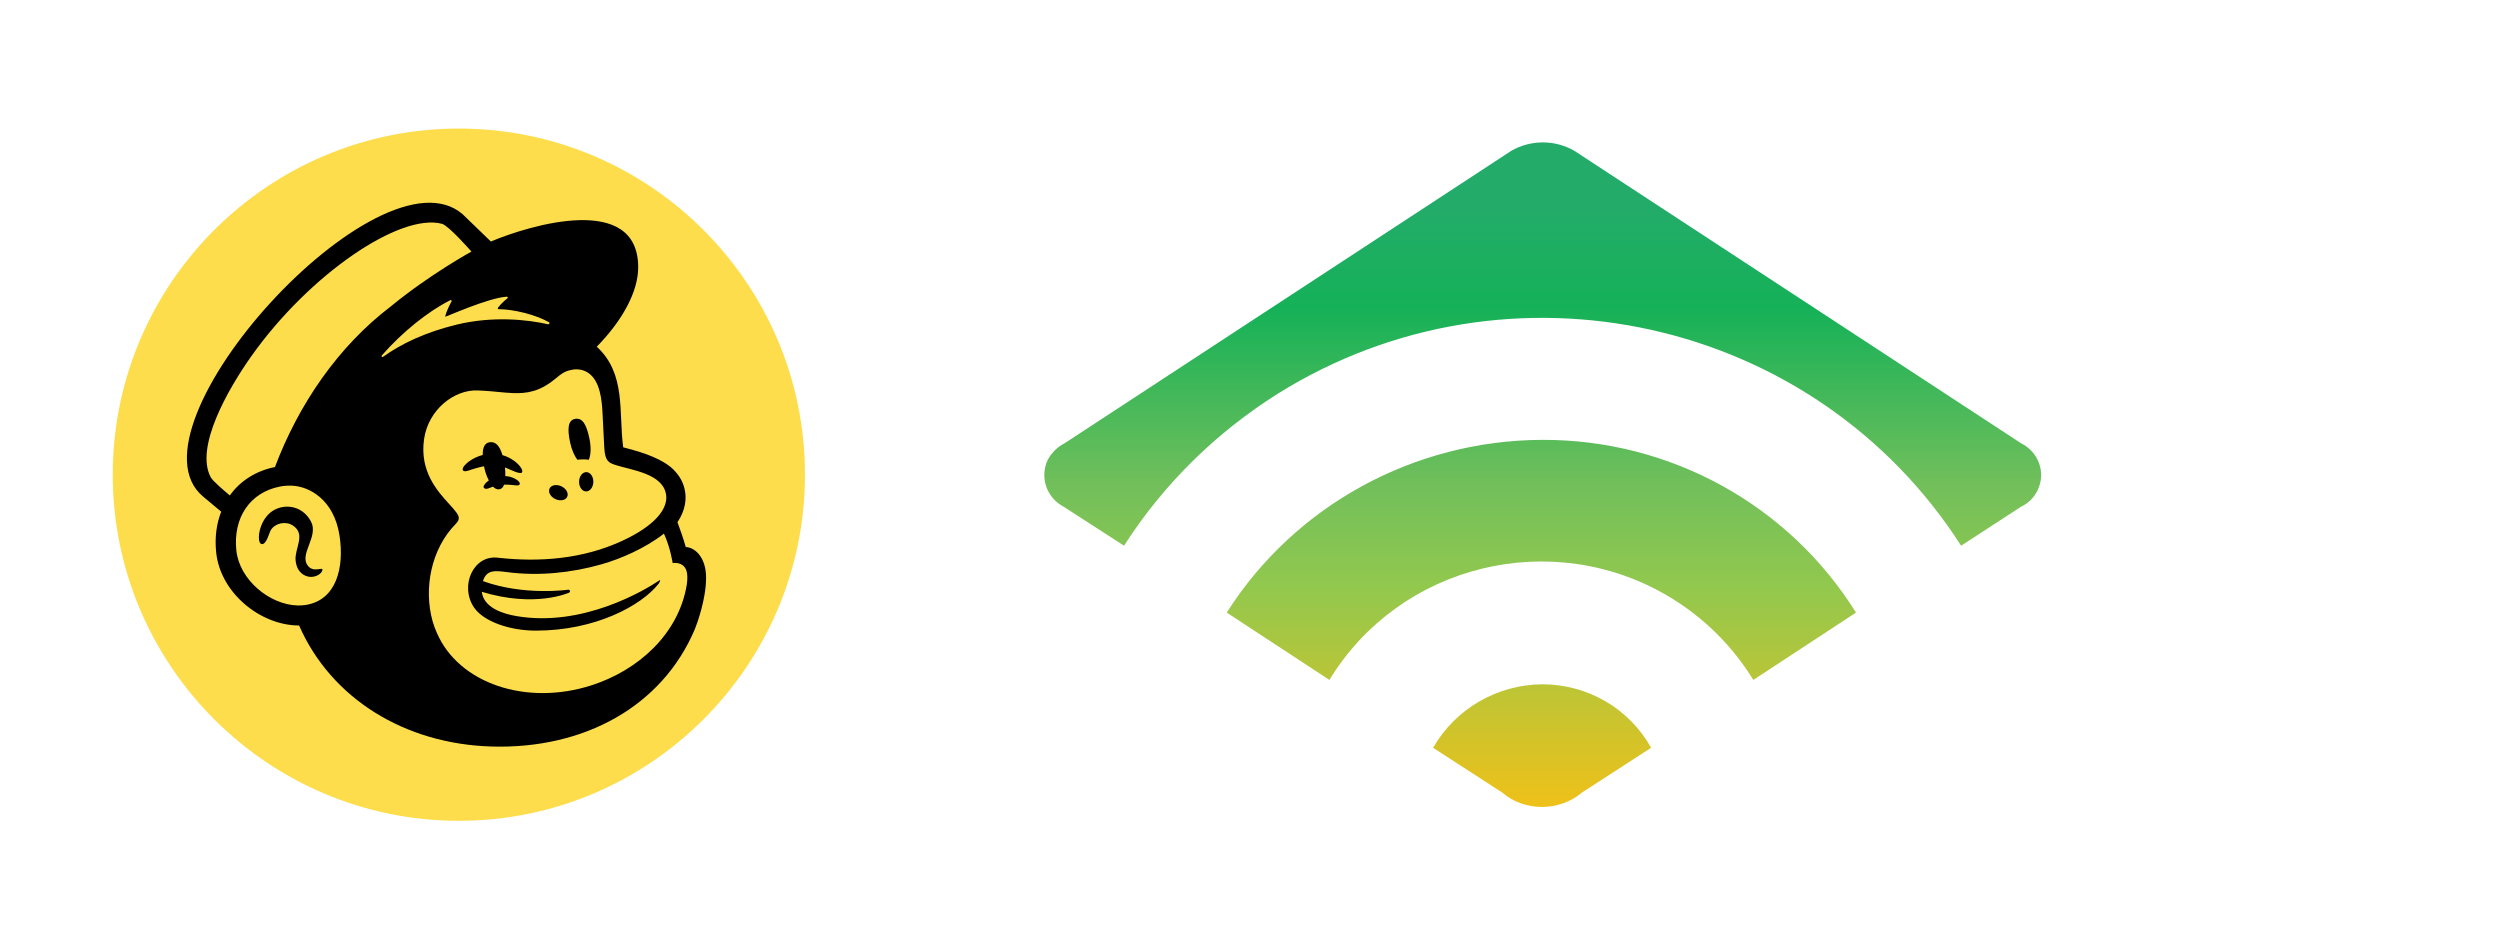 <svg xmlns="http://www.w3.org/2000/svg" width="158" height="60" viewBox="0 0 158 60" fill="none"><path d="M29 8.125C16.935 8.125 7.125 17.935 7.125 30C7.125 42.066 16.935 51.875 29 51.875C41.066 51.875 50.875 42.066 50.875 30C50.875 17.935 41.066 8.125 29 8.125Z" fill="#FDDD4C"></path><path d="M19.42 35.704C18.942 34.98 20.145 33.884 19.656 32.963C19.374 32.433 18.913 32.102 18.359 32.032C17.828 31.966 17.28 32.16 16.931 32.54C16.38 33.14 16.294 33.956 16.401 34.245C16.44 34.351 16.501 34.38 16.545 34.386C16.845 34.425 17.014 33.655 17.118 33.495C17.404 33.053 18.055 32.919 18.504 33.209C19.355 33.76 18.617 34.651 18.681 35.403C18.743 36.135 19.199 36.429 19.608 36.46C20.007 36.475 20.285 36.254 20.356 36.092C20.524 35.706 19.814 36.3 19.42 35.704Z" fill="black"></path><path d="M37.214 29.056C36.991 29.025 36.747 29.026 36.493 29.056C36.3 28.812 36.127 28.418 36.03 27.959C35.856 27.14 35.874 26.548 36.358 26.471C36.843 26.394 37.076 26.889 37.25 27.707C37.366 28.257 37.344 28.762 37.214 29.056Z" fill="black"></path><path d="M31.914 29.543C31.933 29.728 31.94 29.916 31.935 30.088C32.403 30.116 32.735 30.338 32.823 30.479C32.868 30.552 32.85 30.6 32.836 30.622C32.787 30.697 32.683 30.686 32.466 30.661C32.275 30.64 32.071 30.621 31.858 30.631C31.742 30.986 31.399 31.019 31.158 30.756C30.989 30.808 30.658 31.019 30.559 30.789C30.559 30.675 30.678 30.51 30.894 30.363C30.746 30.082 30.648 29.782 30.589 29.47C30.283 29.525 30.008 29.611 29.792 29.678C29.691 29.709 29.29 29.891 29.243 29.687C29.212 29.546 29.431 29.313 29.663 29.145C29.922 28.962 30.21 28.831 30.508 28.755C30.502 28.312 30.615 28.002 30.937 27.951C31.337 27.887 31.585 28.195 31.756 28.765C32.239 28.899 32.722 29.232 32.935 29.576C33.017 29.709 33.034 29.812 32.98 29.867C32.846 30.006 32.104 29.603 31.914 29.543Z" fill="black"></path><path d="M35.09 31.537C35.396 31.686 35.733 31.627 35.843 31.407C35.953 31.186 35.794 30.887 35.488 30.738C35.181 30.59 34.844 30.648 34.734 30.869C34.624 31.09 34.783 31.389 35.09 31.537Z" fill="black"></path><path d="M36.598 30.441C36.603 30.103 36.81 29.834 37.059 29.838C37.307 29.843 37.505 30.119 37.499 30.456C37.493 30.793 37.286 31.062 37.038 31.058C36.789 31.054 36.592 30.778 36.598 30.441Z" fill="black"></path><path fill-rule="evenodd" clip-rule="evenodd" d="M43.341 34.575C43.346 34.593 43.339 34.568 43.341 34.575C43.841 34.575 44.625 35.142 44.625 36.511C44.625 37.873 44.053 39.415 43.917 39.758C41.855 44.636 36.933 47.352 31.07 47.18C25.604 47.02 20.942 44.173 18.902 39.531C17.669 39.533 16.397 38.997 15.431 38.152C14.412 37.261 13.783 36.108 13.661 34.905C13.565 33.969 13.682 33.098 13.979 32.338L12.833 31.38C7.59 27.01 23.989 9.018 29.233 13.534C29.26 13.556 31.018 15.259 31.022 15.263C33.551 14.203 40.326 12.185 40.334 16.883C40.337 18.442 39.33 20.262 37.716 21.912C39.581 23.619 39.089 26.044 39.386 28.27L40.034 28.447C41.269 28.789 42.147 29.244 42.577 29.69C43.006 30.135 43.219 30.566 43.297 31.071C43.369 31.479 43.359 32.199 42.815 33.004C43.011 33.523 43.19 34.041 43.341 34.575ZM18.81 38.266C18.993 38.27 19.175 38.258 19.353 38.228C21.269 37.906 21.771 35.851 21.455 33.834C21.099 31.556 19.538 30.753 18.478 30.696C18.184 30.681 17.91 30.707 17.684 30.752C15.793 31.128 14.726 32.716 14.936 34.779C15.126 36.645 17.039 38.219 18.81 38.266ZM14.527 31.312C15.162 30.402 16.199 29.744 17.376 29.518C18.874 25.548 21.376 21.891 24.687 19.374C27.144 17.351 29.794 15.899 29.794 15.899C29.794 15.899 28.367 14.266 27.936 14.146C25.284 13.439 19.558 17.337 15.901 22.488C14.422 24.571 12.304 28.262 13.317 30.16C13.441 30.395 14.148 31 14.527 31.312ZM36.024 37.354C36.028 37.397 36.002 37.441 35.964 37.457C35.964 37.457 33.833 38.435 30.449 37.402C30.57 38.416 31.801 38.8 32.66 38.94C36.854 39.652 40.774 37.285 41.657 36.689C41.808 36.586 41.655 36.849 41.627 36.888C40.547 38.264 37.643 39.857 33.864 39.856C32.216 39.855 30.569 39.282 29.965 38.402C29.027 37.036 29.918 35.041 31.482 35.249C34.125 35.544 36.834 35.322 39.281 34.201C41.414 33.224 42.22 32.148 42.099 31.277C41.911 29.927 39.91 29.716 38.898 29.388C38.458 29.244 38.24 29.13 38.191 28.312C38.169 27.955 38.107 26.71 38.084 26.195C38.043 25.294 37.933 24.061 37.159 23.553C36.957 23.42 36.733 23.356 36.496 23.344C36.308 23.334 36.196 23.36 36.136 23.374C36.123 23.378 36.112 23.38 36.104 23.381C35.685 23.452 35.429 23.663 35.127 23.913C35.109 23.927 35.092 23.942 35.074 23.956C34.108 24.751 33.292 24.881 32.385 24.842C32.102 24.831 31.811 24.802 31.504 24.773C31.221 24.745 30.925 24.716 30.61 24.698L30.224 24.676C28.705 24.599 27.075 25.894 26.804 27.734C26.501 29.788 27.649 31.045 28.396 31.863C28.58 32.066 28.74 32.241 28.848 32.395C28.917 32.487 28.997 32.618 28.997 32.742C28.997 32.891 28.899 33.008 28.804 33.109C27.253 34.682 26.758 37.183 27.342 39.267C27.415 39.527 27.508 39.776 27.617 40.013C28.988 43.175 33.24 44.648 37.394 43.308C40.305 42.37 42.877 40.102 43.401 36.972C43.526 36.157 43.343 35.842 43.093 35.69C42.83 35.53 42.513 35.586 42.513 35.586C42.513 35.586 42.369 34.612 41.961 33.726C40.75 34.669 39.191 35.332 38.004 35.668C36.103 36.207 34.049 36.416 32.084 36.163C31.287 36.059 30.751 35.99 30.522 36.726C33.143 37.674 35.917 37.268 35.917 37.268C35.971 37.263 36.019 37.301 36.024 37.354ZM28.462 18.97C27.029 19.694 25.429 20.983 24.129 22.466C24.083 22.519 24.151 22.591 24.208 22.551C25.33 21.744 26.869 20.995 28.886 20.51C31.145 19.966 33.319 20.194 34.647 20.495C34.714 20.51 34.756 20.396 34.697 20.363C33.819 19.877 32.472 19.547 31.517 19.54C31.47 19.54 31.443 19.486 31.471 19.449C31.636 19.23 31.863 19.013 32.069 18.856C32.115 18.82 32.088 18.747 32.029 18.75C30.84 18.823 28.125 20.061 28.135 20.015C28.205 19.685 28.424 19.25 28.538 19.046C28.565 18.998 28.512 18.945 28.462 18.97Z" fill="black"></path><path d="M67.287 28.012L95.522 9.525C96.753 8.825 98.26 8.825 99.49 9.525L127.726 28.012C128.833 28.559 129.325 29.867 128.771 30.992C128.556 31.448 128.187 31.813 127.726 32.026L123.942 34.489C114.684 20.045 95.368 15.758 80.759 24.88C76.852 27.343 73.531 30.597 71.039 34.489L67.225 32.026C66.118 31.448 65.687 30.11 66.241 29.016C66.487 28.59 66.856 28.225 67.287 28.012ZM97.46 27.799C89.371 27.83 81.835 31.935 77.529 38.715L84.019 42.972C88.479 35.644 98.106 33.303 105.488 37.712C107.672 39.02 109.486 40.814 110.809 42.972L117.299 38.715C113.054 31.904 105.549 27.769 97.46 27.799ZM97.46 43.246C94.6 43.277 91.985 44.797 90.57 47.26L94.938 50.088C95.645 50.696 96.537 51 97.46 51C98.383 51 99.305 50.666 99.982 50.088L104.35 47.26C102.966 44.767 100.321 43.246 97.46 43.246Z" fill="url(#paint0_linear_1533_2508)"></path><defs><linearGradient id="paint0_linear_1533_2508" x1="97.486" y1="50.989" x2="97.486" y2="9.005" gradientUnits="userSpaceOnUse"><stop stop-color="#EFC119"></stop><stop offset="0.331" stop-color="#92C84E"></stop><stop offset="0.486" stop-color="#71BF5B"></stop><stop offset="0.751" stop-color="#15B158"></stop><stop offset="0.903" stop-color="#23AC69"></stop><stop offset="1" stop-color="#23AC69"></stop></linearGradient></defs></svg>